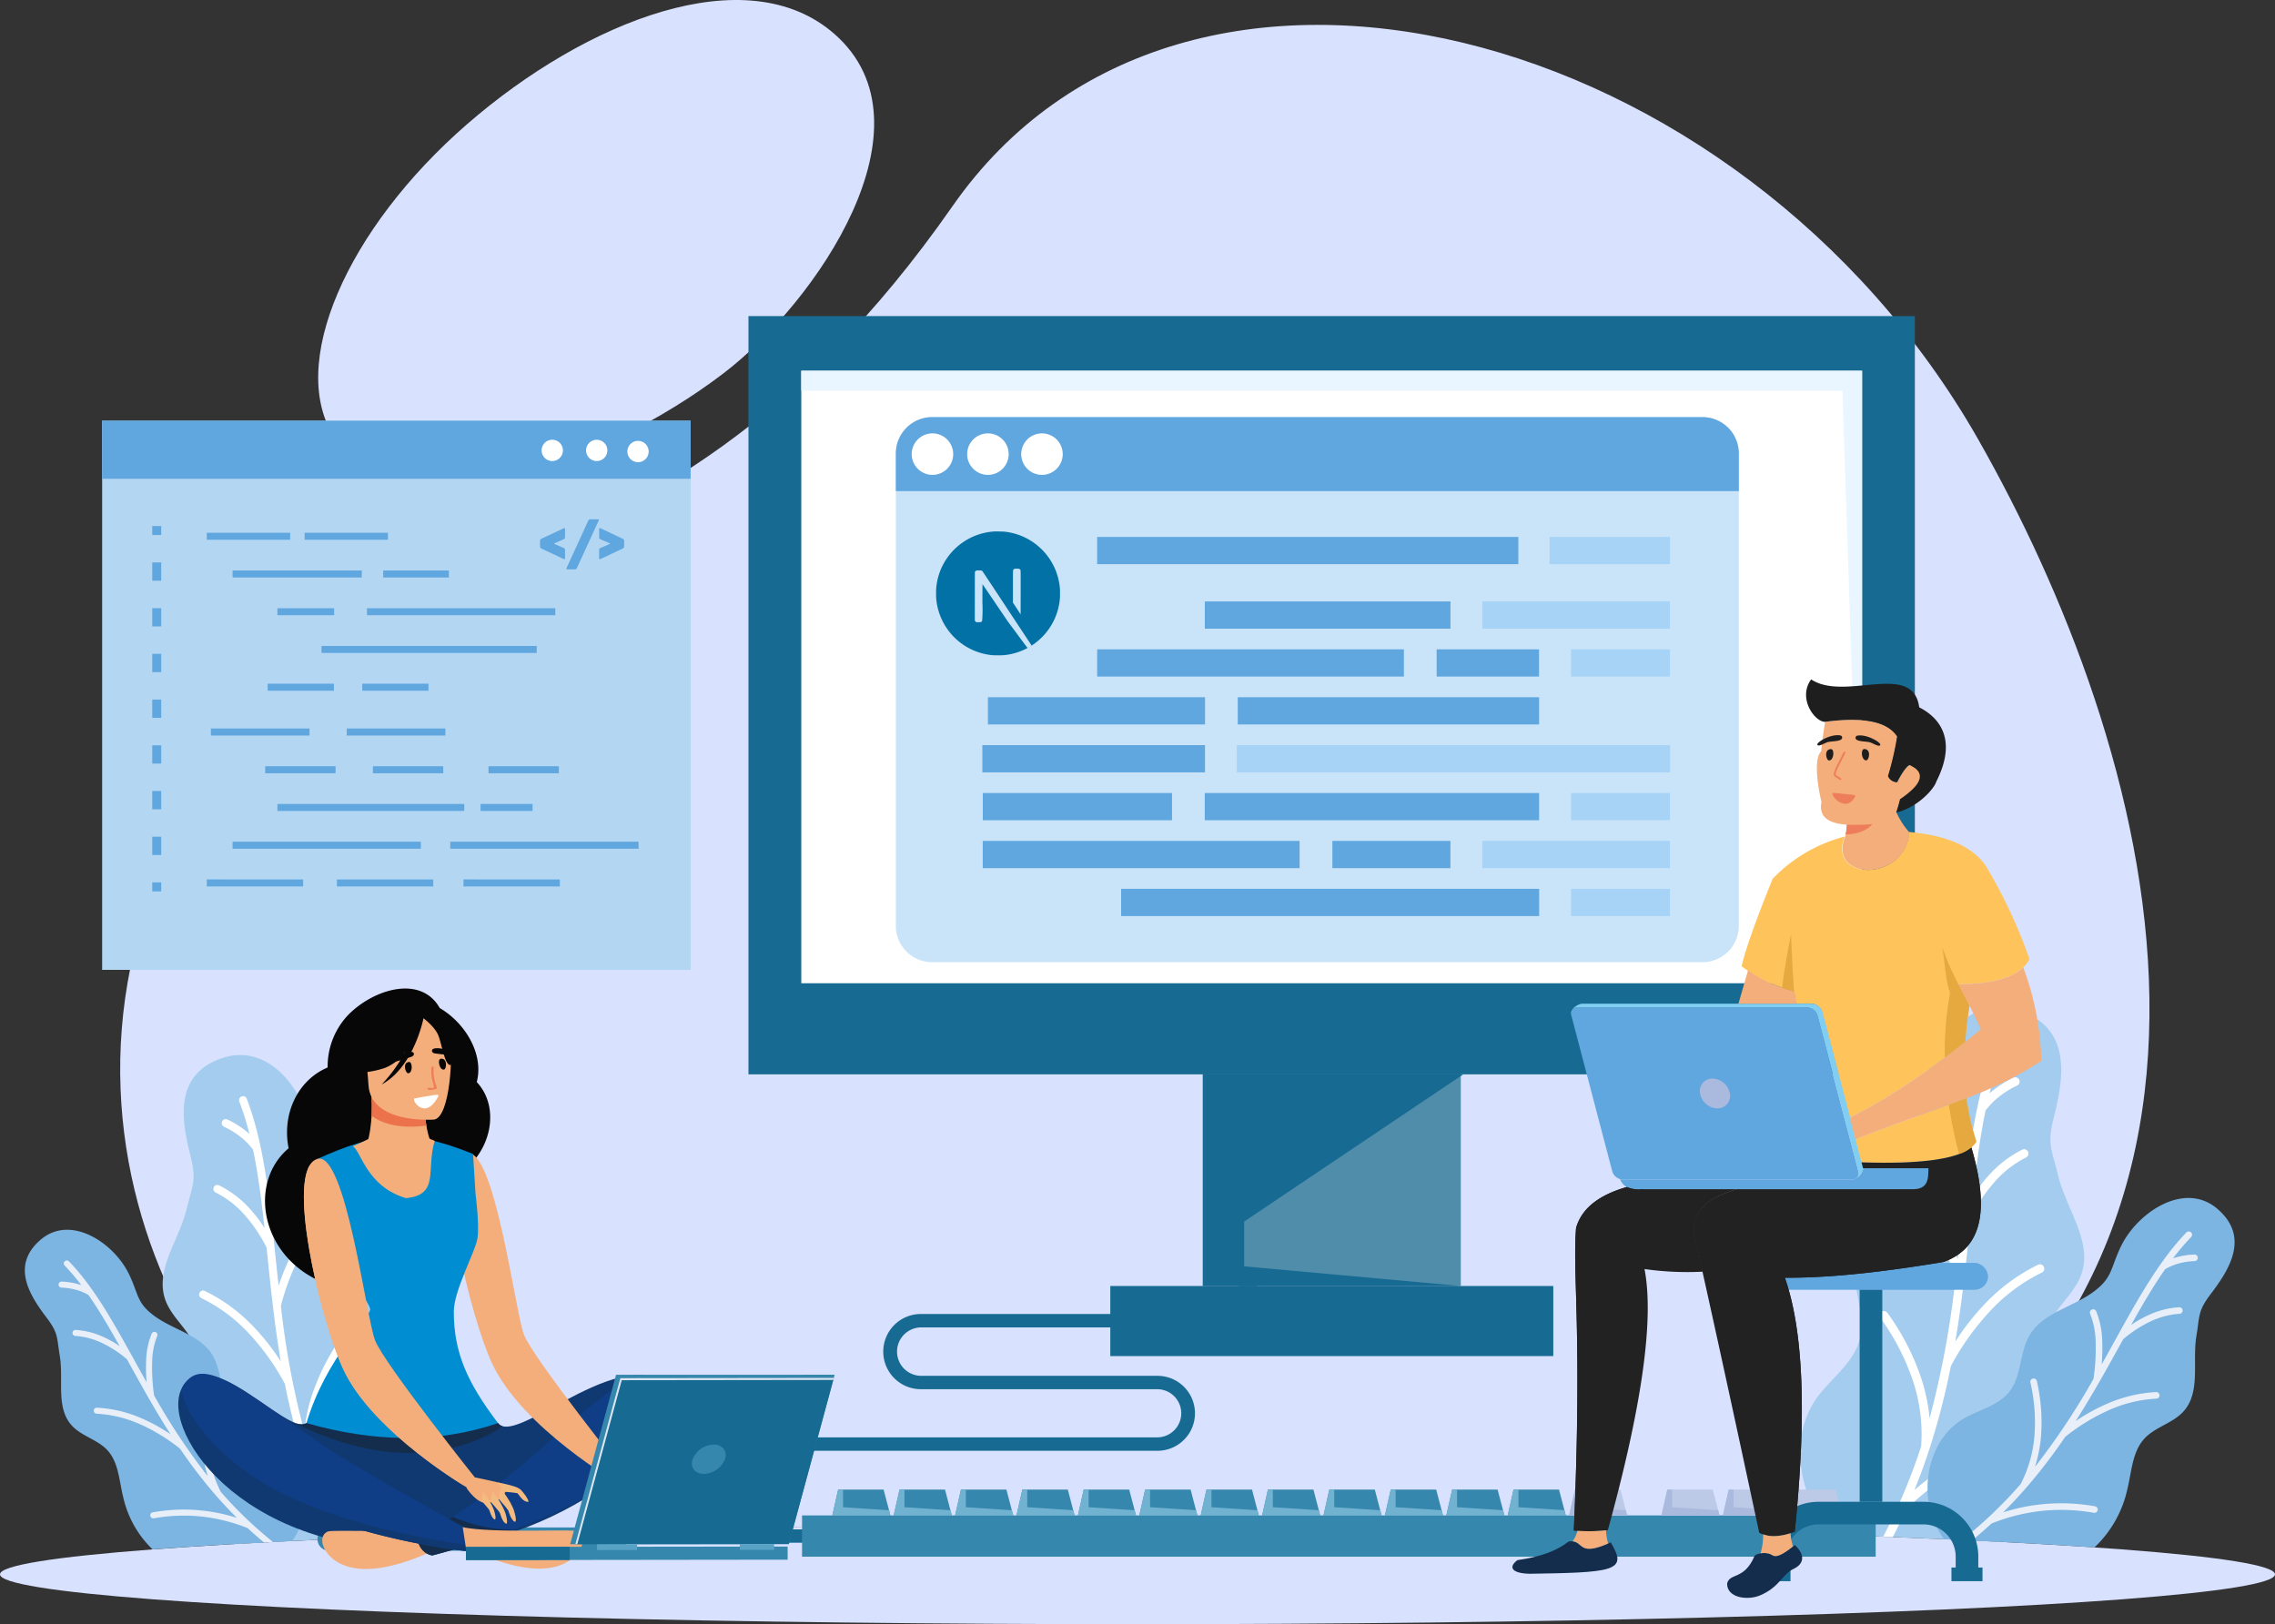<svg xmlns="http://www.w3.org/2000/svg" width="570" height="407.031" viewBox="0 0 570 407.031">
  <rect x="0" y="0" width="570" height="407.031" fill="#333333" stroke="none"/>
  <g id="Next_JS_Development_Section_1" transform="translate(-214.459 -917)">
    <g id="Group_317273" data-name="Group 317273">
      <g id="Group_317268" data-name="Group 317268" transform="translate(-208.331 677.872)">
        <g id="Group_317089" data-name="Group 317089" transform="translate(422.79 621.172)">
          <ellipse id="Ellipse_5111" data-name="Ellipse 5111" cx="285" cy="12.493" rx="285" ry="12.493" fill="#d8e1fe"/>
        </g>
        <g id="Group_317090" data-name="Group 317090" transform="translate(452.899 239.128)">
          <path id="Path_146257" data-name="Path 146257" d="M791.232,621.172c66.285,0,127.287.992,175.7,2.657,118.466-67.785,77.445-199.906,34.909-274.64-59.2-104.011-199.086-141.4-256.946-58.408-78.536,112.64-154.3,73.334-195.209,158.881S570.9,617.218,615.535,623.829c48.408-1.664,109.41-2.657,175.7-2.657ZM687.43,332.738c-30.322,23.1-80.476,41-97.133,16.443-12.443-18.349,2.886-52.777,32.9-78.88,30-26.083,70.191-41.871,92.1-22.664C741.294,270.429,710.781,314.948,687.43,332.738Z" transform="translate(-536.341 -239.127)" fill="#d8e1fe" fill-rule="evenodd"/>
        </g>
        <g id="Group_317092" data-name="Group 317092" transform="translate(463.547 503.528)">
          <path id="Path_146259" data-name="Path 146259" d="M637.246,1325.128c-3.253-4.072-7.832-7.437-9.174-12.473-1.586-5.943,1.906-12.2,1.04-18.29-1.085-7.666-8.469-12.634-12.478-19.257-3.924-6.492-2.085-8.673-2.443-16.245-.539-11.411-9.9-25.815-22.37-21.952-12.659,3.926-10.592,15.694-8.366,24.55,1.589,6.309.552,7.215-.99,13.531-1.864,7.63-7.872,15.006-5.362,22.448,1.554,4.6,6.067,7.711,7.7,12.287,1.851,5.185-.39,10.806-1.252,16.245-1.815,11.443.791,20.967,9.106,30.418a33.229,33.229,0,0,0,2.785,2.37c11.65-.657,24.757-1.264,39.127-1.808l.106-.113C642.285,1348.53,644.556,1334.271,637.246,1325.128Z" transform="translate(-576.5 -1236.269)" fill="#a3ccee" fill-rule="evenodd"/>
        </g>
        <g id="Group_317093" data-name="Group 317093" transform="translate(472.711 513.83)">
          <path id="Path_146260" data-name="Path 146260" d="M622.967,1275.767a1,1,0,1,0-1.869.715,71.564,71.564,0,0,1,2.531,8.114c-.284-.262-.582-.514-.889-.758a23.168,23.168,0,0,0-4.623-2.863,1,1,0,1,0-.854,1.811,21.084,21.084,0,0,1,4.231,2.611,17.147,17.147,0,0,1,3.047,3.153c1.277,6.107,2.113,12.672,2.869,19.6a35.774,35.774,0,0,0-3.712-4.85,25.961,25.961,0,0,0-7.59-5.787,1,1,0,1,0-.886,1.788,24,24,0,0,1,7,5.356,37.434,37.434,0,0,1,5.7,8.429l.2,1.879c.426,4.125.861,8.356,1.378,12.68a.981.981,0,0,0,.015.123c.541,4.518,1.171,9.131,1.964,13.821a57.225,57.225,0,0,0-6.978-8.854,42.328,42.328,0,0,0-12.01-8.784,1,1,0,1,0-.869,1.8,40.286,40.286,0,0,1,11.443,8.376,59.847,59.847,0,0,1,9.451,13.11,164.206,164.206,0,0,0,4.883,18.94v0l.007.025h0q1.534,4.707,3.458,9.459a57.734,57.734,0,0,0-24.906-12.586,1,1,0,1,0-.453,1.954,56.149,56.149,0,0,1,14.747,5.641,57.581,57.581,0,0,1,12.544,9.5q1.334,2.958,2.846,5.918l2.2-.093a133.236,133.236,0,0,1-8.5-20.318,38.583,38.583,0,0,1,1.733-14.636,53.688,53.688,0,0,1,7.61-14.858,1,1,0,1,0-1.629-1.158,55.582,55.582,0,0,0-7.882,15.417,41.8,41.8,0,0,0-1.78,8.766,212.044,212.044,0,0,1-5.883-31.547,63.142,63.142,0,0,1,3.936-10.876,23.577,23.577,0,0,1,4.694-6.827,1,1,0,0,0-1.37-1.45,25.471,25.471,0,0,0-5.127,7.4,55.7,55.7,0,0,0-2.707,6.744c-.292-2.669-.564-5.3-.831-7.892l-.209-2.017c0-.038-.005-.073-.01-.111C628.465,1298.892,627.029,1286.389,622.967,1275.767Z" transform="translate(-611.058 -1275.125)" fill="#fff" fill-rule="evenodd"/>
        </g>
        <g id="Group_317094" data-name="Group 317094" transform="translate(429.013 547.315)">
          <path id="Path_146261" data-name="Path 146261" d="M508.045,1451.846c-3.473-1.871-7.658-2.861-10.086-5.971-2.868-3.672-2.289-9.061-4.694-13.05-3.029-5.016-9.645-6.29-14.4-9.715-4.656-3.36-4.019-5.425-6.515-10.592-3.755-7.792-14.543-15.052-22.085-8.665-7.656,6.487-2.727,14.072,1.448,19.58,2.974,3.923,2.521,4.863,3.319,9.72.962,5.868-1.038,12.783,2.916,17.225,2.445,2.745,6.51,3.571,9,6.276,2.823,3.062,2.929,7.645,3.941,11.685a26.026,26.026,0,0,0,7.376,13.165c9.98-.753,21.71-1.458,34.949-2.1a19.588,19.588,0,0,0,2.43-4.707C518.488,1466.653,515.847,1456.048,508.045,1451.846Z" transform="translate(-446.258 -1401.406)" fill="#7cb4e2" fill-rule="evenodd"/>
        </g>
        <g id="Group_317095" data-name="Group 317095" transform="translate(437.46 555.005)">
          <path id="Path_146262" data-name="Path 146262" d="M480.737,1430.643a.756.756,0,1,0-1.09,1.048,55.152,55.152,0,0,1,4.168,4.9c-.277-.1-.559-.184-.844-.264a17.6,17.6,0,0,0-4.072-.622.757.757,0,0,0-.058,1.513,16.055,16.055,0,0,1,3.722.564,12.939,12.939,0,0,1,3.057,1.294c2.7,3.873,5.225,8.2,7.8,12.8a26.868,26.868,0,0,0-4.022-2.276,19.671,19.671,0,0,0-7-1.783.756.756,0,0,0-.088,1.509,18.135,18.135,0,0,1,6.464,1.657,28.4,28.4,0,0,1,6.472,4.18l.69,1.251c1.521,2.745,3.08,5.566,4.719,8.424.015.028.03.055.048.083,1.715,2.984,3.518,6.011,5.462,9.041a43.758,43.758,0,0,0-7.484-4.1,32.043,32.043,0,0,0-10.97-2.558.758.758,0,0,0-.068,1.514,30.511,30.511,0,0,1,10.451,2.443,45.42,45.42,0,0,1,10.468,6.333,124.106,124.106,0,0,0,9.013,11.745v0l.013.013v0q2.463,2.825,5.213,5.565a43.749,43.749,0,0,0-21.081-1.387.758.758,0,0,0,.264,1.493,42.573,42.573,0,0,1,11.942-.441,43.419,43.419,0,0,1,11.554,2.9q1.972,1.821,4.1,3.584l2.256-.119a100.918,100.918,0,0,1-13.06-12.539,29.137,29.137,0,0,1-3.125-10.7,40.536,40.536,0,0,1,.9-12.607.757.757,0,0,0-1.479-.325,42.054,42.054,0,0,0-.924,13.072,31.759,31.759,0,0,0,1.357,6.636,160.488,160.488,0,0,1-13.443-20.232,47.632,47.632,0,0,1-.481-8.741,17.8,17.8,0,0,1,1.247-6.145.756.756,0,1,0-1.385-.607,19.294,19.294,0,0,0-1.378,6.676,41.672,41.672,0,0,0,.116,5.5q-1.5-2.66-2.921-5.253l-.74-1.342c-.012-.022-.028-.05-.043-.073C491.417,1445.12,486.713,1436.836,480.737,1430.643Z" transform="translate(-478.115 -1430.41)" fill="#e9eff8" fill-rule="evenodd"/>
        </g>
        <g id="Group_317096" data-name="Group 317096" transform="translate(873.832 491.556)">
          <path id="Path_146263" data-name="Path 146263" d="M2130.618,1288.089c3.548-4.445,8.544-8.116,10.01-13.614,1.73-6.485-2.08-13.312-1.136-19.958,1.186-8.366,9.245-13.787,13.616-21.015,4.283-7.081,2.277-9.464,2.667-17.726.587-12.453,10.8-28.172,24.41-23.958,13.818,4.286,11.562,17.131,9.129,26.792-1.732,6.885-.6,7.872,1.083,14.767,2.032,8.326,8.59,16.374,5.85,24.5-1.7,5.022-6.621,8.413-8.4,13.407-2.017,5.656.428,11.791,1.368,17.724,1.985,12.493-.864,22.884-9.937,33.2a34.99,34.99,0,0,1-3.44,2.886c-12.551-.64-26.56-1.221-41.791-1.737-.209-.217-.418-.433-.622-.655C2125.119,1313.625,2122.64,1298.069,2130.618,1288.089Z" transform="translate(-2125.756 -1191.12)" fill="#a3ccee" fill-rule="evenodd"/>
        </g>
        <g id="Group_317097" data-name="Group 317097" transform="translate(893.717 502.801)">
          <path id="Path_146264" data-name="Path 146264" d="M2229.017,1234.23a1.092,1.092,0,0,1,2.04.778,78.591,78.591,0,0,0-2.763,8.852c.313-.282.634-.556.97-.823a25.308,25.308,0,0,1,5.046-3.125,1.092,1.092,0,0,1,.932,1.974,23.092,23.092,0,0,0-4.616,2.851,18.83,18.83,0,0,0-3.326,3.44c-1.4,6.666-2.307,13.83-3.128,21.385a38.4,38.4,0,0,1,4.049-5.289,28.32,28.32,0,0,1,8.28-6.32,1.091,1.091,0,0,1,.969,1.954,26.2,26.2,0,0,0-7.642,5.845,40.748,40.748,0,0,0-6.225,9.2l-.211,2.047c-.466,4.5-.942,9.121-1.506,13.838a1.354,1.354,0,0,1-.015.136c-.592,4.926-1.277,9.962-2.146,15.08a62.8,62.8,0,0,1,7.615-9.66,46.23,46.23,0,0,1,13.108-9.587,1.091,1.091,0,1,1,.947,1.967,43.956,43.956,0,0,0-12.488,9.142,65.492,65.492,0,0,0-10.312,14.306,179.236,179.236,0,0,1-5.328,20.667v.005l-.008.025h0q-1.67,5.138-3.772,10.325a63.032,63.032,0,0,1,27.18-13.735,1.092,1.092,0,1,1,.5,2.128,61.418,61.418,0,0,0-16.094,6.157,62.888,62.888,0,0,0-13.69,10.365q-1.552,3.445-3.332,6.9l-2.413-.094a145.575,145.575,0,0,0,9.514-22.622,42.035,42.035,0,0,0-1.894-15.969,58.583,58.583,0,0,0-8.3-16.218,1.091,1.091,0,1,1,1.778-1.264,60.72,60.72,0,0,1,8.6,16.822,45.855,45.855,0,0,1,1.942,9.569,231,231,0,0,0,6.419-34.425,68.963,68.963,0,0,0-4.294-11.871,25.716,25.716,0,0,0-5.125-7.447,1.09,1.09,0,0,1,1.5-1.584,27.77,27.77,0,0,1,5.593,8.079,60.925,60.925,0,0,1,2.954,7.361c.32-2.914.617-5.79.909-8.615l.227-2.2a.654.654,0,0,1,.013-.121C2223.018,1259.463,2224.584,1245.82,2229.017,1234.23Z" transform="translate(-2200.747 -1233.528)" fill="#fff" fill-rule="evenodd"/>
        </g>
        <g id="Group_317098" data-name="Group 317098" transform="translate(905.734 539.341)">
          <path id="Path_146265" data-name="Path 146265" d="M2255.578,1426.375c3.788-2.045,8.356-3.12,11.005-6.515,3.127-4.007,2.5-9.889,5.122-14.241,3.306-5.475,10.524-6.865,15.711-10.6,5.082-3.664,4.39-5.916,7.109-11.556,4.1-8.5,15.873-16.424,24.1-9.456,8.353,7.079,2.977,15.359-1.579,21.367-3.248,4.281-2.752,5.3-3.621,10.607-1.05,6.4,1.131,13.951-3.183,18.8-2.67,3-7.1,3.9-9.827,6.85-3.08,3.342-3.2,8.34-4.3,12.753a28.384,28.384,0,0,1-8.228,14.531c-10.9-.74-23.538-1.43-37.668-2.053a21.507,21.507,0,0,1-2.947-5.542C2244.178,1442.535,2247.064,1430.964,2255.578,1426.375Z" transform="translate(-2246.068 -1371.333)" fill="#7cb4e2" fill-rule="evenodd"/>
        </g>
        <g id="Group_317099" data-name="Group 317099" transform="translate(914.386 547.734)">
          <path id="Path_146266" data-name="Path 146266" d="M2334.9,1403.239a.826.826,0,1,1,1.189,1.148,59.478,59.478,0,0,0-4.548,5.346c.3-.1.61-.2.919-.287a19.206,19.206,0,0,1,4.442-.68.825.825,0,0,1,.063,1.65,17.508,17.508,0,0,0-4.059.62,14.1,14.1,0,0,0-3.334,1.41c-2.949,4.228-5.706,8.95-8.517,13.969a29.358,29.358,0,0,1,4.389-2.486,21.493,21.493,0,0,1,7.638-1.949.826.826,0,0,1,.1,1.649,19.818,19.818,0,0,0-7.056,1.806,30.9,30.9,0,0,0-7.061,4.563l-.755,1.365c-1.655,3-3.357,6.074-5.147,9.192-.015.033-.033.06-.051.091-1.871,3.259-3.84,6.563-5.963,9.867a47.646,47.646,0,0,1,8.169-4.47,34.948,34.948,0,0,1,11.969-2.8.826.826,0,1,1,.076,1.65,33.329,33.329,0,0,0-11.406,2.669,49.533,49.533,0,0,0-11.423,6.91,134.992,134.992,0,0,1-9.837,12.818h0l-.012.015,0,0q-2.686,3.082-5.686,6.072a47.728,47.728,0,0,1,23-1.511.827.827,0,0,1-.284,1.63,46.367,46.367,0,0,0-13.034-.481,47.6,47.6,0,0,0-12.607,3.163q-2.342,2.165-4.887,4.251l-2.488-.118a109.864,109.864,0,0,0,14.687-14.032,31.826,31.826,0,0,0,3.412-11.685,44.26,44.26,0,0,0-.98-13.757.826.826,0,0,1,1.615-.353,45.911,45.911,0,0,1,1.007,14.269,34.707,34.707,0,0,1-1.481,7.237,174.833,174.833,0,0,0,14.669-22.075,52.079,52.079,0,0,0,.526-9.542,19.45,19.45,0,0,0-1.363-6.706.826.826,0,1,1,1.514-.66,21.076,21.076,0,0,1,1.5,7.285,45.909,45.909,0,0,1-.124,6q1.631-2.9,3.186-5.732l.811-1.465c.013-.025.028-.053.042-.081C2323.245,1419.038,2328.38,1410,2334.9,1403.239Z" transform="translate(-2278.697 -1402.987)" fill="#e9eff8" fill-rule="evenodd"/>
        </g>
        <g id="Group_317121" data-name="Group 317121" transform="translate(502.344 621.915)">
          <path id="Path_146282" data-name="Path 146282" d="M797.6,1688.574H725.7a2.881,2.881,0,0,1-2.883-2.881l0-.061a2.885,2.885,0,0,1,2.886-2.883h71.9a2.887,2.887,0,0,1,2.886,2.883v.061A2.883,2.883,0,0,1,797.6,1688.574Z" transform="translate(-722.814 -1682.749)" fill="#3687ae" fill-rule="evenodd"/>
        </g>
        <g id="Group_317129" data-name="Group 317129" transform="translate(519.455 551.957)">
          <path id="Path_146290" data-name="Path 146290" d="M810.775,1488.872l-23.085-69.406,1.662-.552,23.271,69.958Z" transform="translate(-787.69 -1418.914)" fill="#bcc9e7" fill-rule="evenodd"/>
        </g>
        <g id="Group_317130" data-name="Group 317130" transform="translate(507.217 554.591)">
          <path id="Path_146291" data-name="Path 146291" d="M763.4,1496.172,741.191,1429.4l1.662-.552,22.4,67.324Z" transform="translate(-741.191 -1428.849)" fill="#bcc9e7" fill-rule="evenodd"/>
        </g>
        <g id="Group_317131" data-name="Group 317131" transform="translate(507.074 540.766)">
          <path id="Path_146292" data-name="Path 146292" d="M753.853,1380.7l-.705,6.774-9.519,2.337,7.9-10.97,2.324,1.858Zm-12.116,11.375,12.428-3.05a.875.875,0,0,0,.662-.761l.814-7.857a.883.883,0,0,0-.322-.776l-3.42-2.73a.867.867,0,0,0-1.254.171l-9.826,13.641a.877.877,0,0,0,.71,1.388Z" transform="translate(-740.653 -1376.71)" fill="#bcc9e7" fill-rule="evenodd"/>
        </g>
        <g id="Group_317132" data-name="Group 317132" transform="translate(592.557 528.691)">
          <path id="Path_146293" data-name="Path 146293" d="M1095.149,1428.224h-18.116a13.206,13.206,0,1,1,0-26.412h107.034a6.033,6.033,0,0,0,0-12.065H1124.88a9.425,9.425,0,1,1,0-18.849h61.305a27.035,27.035,0,0,0,27.006-27v-12.727h3.354V1343.9a30.394,30.394,0,0,1-30.36,30.355H1124.88a6.069,6.069,0,1,0,0,12.139h59.187a9.389,9.389,0,0,1,0,18.779H1077.032a9.85,9.85,0,1,0,0,19.7h18.116Z" transform="translate(-1063.824 -1331.169)" fill="#176a92" fill-rule="evenodd"/>
        </g>
        <g id="Group_317133" data-name="Group 317133" transform="translate(623.743 618.896)">
          <rect id="Rectangle_165111" data-name="Rectangle 165111" width="268.998" height="10.345" transform="translate(0)" fill="#3687ae"/>
        </g>
        <g id="Group_317134" data-name="Group 317134" transform="translate(631.331 612.429)">
          <path id="Path_146294" data-name="Path 146294" d="M1222.844,1646.973h-11.393l-1.456,6.467h14.548Z" transform="translate(-1209.996 -1646.973)" fill="#3687ae" fill-rule="evenodd"/>
        </g>
        <g id="Group_317135" data-name="Group 317135" transform="translate(646.714 612.429)">
          <path id="Path_146295" data-name="Path 146295" d="M1280.913,1646.973h-11.4l-1.456,6.467h14.548Z" transform="translate(-1268.062 -1646.973)" fill="#3687ae" fill-rule="evenodd"/>
        </g>
        <g id="Group_317136" data-name="Group 317136" transform="translate(662.097 612.429)">
          <path id="Path_146296" data-name="Path 146296" d="M1338.98,1646.973h-11.393l-1.458,6.467h14.551Z" transform="translate(-1326.129 -1646.973)" fill="#3687ae" fill-rule="evenodd"/>
        </g>
        <g id="Group_317137" data-name="Group 317137" transform="translate(677.482 612.429)">
          <path id="Path_146297" data-name="Path 146297" d="M1397.056,1646.973h-11.4l-1.453,6.467h14.548Z" transform="translate(-1384.205 -1646.973)" fill="#3687ae" fill-rule="evenodd"/>
        </g>
        <g id="Group_317138" data-name="Group 317138" transform="translate(692.867 612.429)">
          <path id="Path_146298" data-name="Path 146298" d="M1455.129,1646.973h-11.4l-1.45,6.467h14.548Z" transform="translate(-1442.281 -1646.973)" fill="#3687ae" fill-rule="evenodd"/>
        </g>
        <g id="Group_317139" data-name="Group 317139" transform="translate(708.244 612.429)">
          <path id="Path_146299" data-name="Path 146299" d="M1513.184,1646.973h-11.4l-1.458,6.467h14.551Z" transform="translate(-1500.328 -1646.973)" fill="#3687ae" fill-rule="evenodd"/>
        </g>
        <g id="Group_317140" data-name="Group 317140" transform="translate(723.629 612.429)">
          <path id="Path_146300" data-name="Path 146300" d="M1571.258,1646.973h-11.4l-1.456,6.467h14.548Z" transform="translate(-1558.404 -1646.973)" fill="#3687ae" fill-rule="evenodd"/>
        </g>
        <g id="Group_317141" data-name="Group 317141" transform="translate(739.015 612.429)">
          <path id="Path_146301" data-name="Path 146301" d="M1629.334,1646.973h-11.4l-1.456,6.467h14.548Z" transform="translate(-1616.48 -1646.973)" fill="#3687ae" fill-rule="evenodd"/>
        </g>
        <g id="Group_317142" data-name="Group 317142" transform="translate(754.397 612.429)">
          <path id="Path_146302" data-name="Path 146302" d="M1687.4,1646.973H1676l-1.456,6.467h14.548Z" transform="translate(-1674.547 -1646.973)" fill="#3687ae" fill-rule="evenodd"/>
        </g>
        <g id="Group_317143" data-name="Group 317143" transform="translate(769.782 612.429)">
          <path id="Path_146303" data-name="Path 146303" d="M1745.471,1646.973h-11.393l-1.455,6.467h14.548Z" transform="translate(-1732.623 -1646.973)" fill="#3687ae" fill-rule="evenodd"/>
        </g>
        <g id="Group_317144" data-name="Group 317144" transform="translate(785.165 612.429)">
          <path id="Path_146304" data-name="Path 146304" d="M1803.54,1646.973h-11.393l-1.458,6.467h14.548Z" transform="translate(-1790.689 -1646.973)" fill="#3687ae" fill-rule="evenodd"/>
        </g>
        <g id="Group_317145" data-name="Group 317145" transform="translate(800.55 612.429)">
          <path id="Path_146305" data-name="Path 146305" d="M1861.615,1646.973h-11.4l-1.45,6.467h14.548Z" transform="translate(-1848.765 -1646.973)" fill="#3687ae" fill-rule="evenodd"/>
        </g>
        <g id="Group_317146" data-name="Group 317146" transform="translate(815.932 612.429)">
          <path id="Path_146306" data-name="Path 146306" d="M1919.682,1646.973h-11.4l-1.453,6.467h14.551Z" transform="translate(-1906.831 -1646.973)" fill="#bcc9e7" fill-rule="evenodd"/>
        </g>
        <g id="Group_317147" data-name="Group 317147" transform="translate(839.067 612.429)">
          <path id="Path_146307" data-name="Path 146307" d="M2007.012,1646.973h-11.4l-1.455,6.467h14.548Z" transform="translate(-1994.159 -1646.973)" fill="#bcc9e7" fill-rule="evenodd"/>
        </g>
        <g id="Group_317148" data-name="Group 317148" transform="translate(854.449 612.429)">
          <path id="Path_146308" data-name="Path 146308" d="M2065.075,1646.973h-11.393l-1.458,6.467h14.551Z" transform="translate(-2052.224 -1646.973)" fill="#bcc9e7" fill-rule="evenodd"/>
        </g>
        <g id="Group_317149" data-name="Group 317149" transform="translate(869.834 612.429)">
          <path id="Path_146309" data-name="Path 146309" d="M2123.152,1646.973h-11.4l-1.456,6.467h14.548Z" transform="translate(-2110.301 -1646.973)" fill="#bcc9e7" fill-rule="evenodd"/>
        </g>
        <g id="Group_317150" data-name="Group 317150" transform="translate(631.331 612.429)">
          <path id="Path_146310" data-name="Path 146310" d="M1212.678,1646.973v4.412l11.531.768.335,1.287H1210l1.456-6.467Z" transform="translate(-1209.996 -1646.973)" fill="#72b2d1" fill-rule="evenodd"/>
        </g>
        <g id="Group_317151" data-name="Group 317151" transform="translate(646.714 612.429)">
          <path id="Path_146311" data-name="Path 146311" d="M1270.747,1646.973v4.412l11.529.768.335,1.287h-14.548l1.456-6.467Z" transform="translate(-1268.062 -1646.973)" fill="#72b2d1" fill-rule="evenodd"/>
        </g>
        <g id="Group_317152" data-name="Group 317152" transform="translate(662.097 612.429)">
          <path id="Path_146312" data-name="Path 146312" d="M1328.813,1646.973v4.412l11.526.768.34,1.287h-14.551l1.458-6.467Z" transform="translate(-1326.129 -1646.973)" fill="#72b2d1" fill-rule="evenodd"/>
        </g>
        <g id="Group_317153" data-name="Group 317153" transform="translate(677.482 612.429)">
          <path id="Path_146313" data-name="Path 146313" d="M1386.889,1646.973v4.412l11.524.768.34,1.287H1384.2l1.453-6.467Z" transform="translate(-1384.205 -1646.973)" fill="#72b2d1" fill-rule="evenodd"/>
        </g>
        <g id="Group_317154" data-name="Group 317154" transform="translate(692.867 612.429)">
          <path id="Path_146314" data-name="Path 146314" d="M1444.963,1646.973v4.412l11.526.768.34,1.287h-14.548l1.45-6.467Z" transform="translate(-1442.281 -1646.973)" fill="#72b2d1" fill-rule="evenodd"/>
        </g>
        <g id="Group_317155" data-name="Group 317155" transform="translate(708.244 612.429)">
          <path id="Path_146315" data-name="Path 146315" d="M1503.018,1646.973v4.412l11.523.768.338,1.287h-14.551l1.458-6.467Z" transform="translate(-1500.328 -1646.973)" fill="#72b2d1" fill-rule="evenodd"/>
        </g>
        <g id="Group_317156" data-name="Group 317156" transform="translate(723.629 612.429)">
          <path id="Path_146316" data-name="Path 146316" d="M1561.089,1646.973v4.412l11.529.768.335,1.287H1558.4l1.456-6.467Z" transform="translate(-1558.404 -1646.973)" fill="#72b2d1" fill-rule="evenodd"/>
        </g>
        <g id="Group_317157" data-name="Group 317157" transform="translate(739.015 612.429)">
          <path id="Path_146317" data-name="Path 146317" d="M1619.162,1646.973v4.412l11.531.768.335,1.287H1616.48l1.456-6.467Z" transform="translate(-1616.48 -1646.973)" fill="#72b2d1" fill-rule="evenodd"/>
        </g>
        <g id="Group_317158" data-name="Group 317158" transform="translate(754.397 612.429)">
          <path id="Path_146318" data-name="Path 146318" d="M1677.231,1646.973v4.412l11.529.768.335,1.287h-14.548l1.456-6.467Z" transform="translate(-1674.547 -1646.973)" fill="#72b2d1" fill-rule="evenodd"/>
        </g>
        <g id="Group_317159" data-name="Group 317159" transform="translate(769.782 612.429)">
          <path id="Path_146319" data-name="Path 146319" d="M1735.3,1646.973v4.412l11.531.768.335,1.287h-14.548l1.455-6.467Z" transform="translate(-1732.623 -1646.973)" fill="#72b2d1" fill-rule="evenodd"/>
        </g>
        <g id="Group_317160" data-name="Group 317160" transform="translate(785.165 612.429)">
          <path id="Path_146320" data-name="Path 146320" d="M1793.374,1646.973v4.412l11.526.768.337,1.287h-14.548l1.458-6.467Z" transform="translate(-1790.689 -1646.973)" fill="#72b2d1" fill-rule="evenodd"/>
        </g>
        <g id="Group_317161" data-name="Group 317161" transform="translate(800.55 612.429)">
          <path id="Path_146321" data-name="Path 146321" d="M1851.446,1646.973v4.412l11.527.768.34,1.287h-14.548l1.45-6.467Z" transform="translate(-1848.765 -1646.973)" fill="#72b2d1" fill-rule="evenodd"/>
        </g>
        <g id="Group_317162" data-name="Group 317162" transform="translate(815.932 612.429)">
          <path id="Path_146322" data-name="Path 146322" d="M1909.516,1646.973v4.412l11.526.768.34,1.287h-14.551l1.453-6.467Z" transform="translate(-1906.831 -1646.973)" fill="#aab9de" fill-rule="evenodd"/>
        </g>
        <g id="Group_317163" data-name="Group 317163" transform="translate(839.067 612.429)">
          <path id="Path_146323" data-name="Path 146323" d="M1996.843,1646.973v4.412l11.529.768.335,1.287h-14.548l1.455-6.467Z" transform="translate(-1994.159 -1646.973)" fill="#aab9de" fill-rule="evenodd"/>
        </g>
        <g id="Group_317164" data-name="Group 317164" transform="translate(854.449 612.429)">
          <path id="Path_146324" data-name="Path 146324" d="M2054.909,1646.973v4.412l11.529.768.337,1.287h-14.551l1.458-6.467Z" transform="translate(-2052.224 -1646.973)" fill="#aab9de" fill-rule="evenodd"/>
        </g>
        <g id="Group_317165" data-name="Group 317165" transform="translate(869.834 612.429)">
          <path id="Path_146325" data-name="Path 146325" d="M2112.983,1646.973v4.412l11.531.768.335,1.287H2110.3l1.456-6.467Z" transform="translate(-2110.301 -1646.973)" fill="#aab9de" fill-rule="evenodd"/>
        </g>
        <g id="Group_317166" data-name="Group 317166" transform="translate(724.16 485.533)">
          <rect id="Rectangle_165112" data-name="Rectangle 165112" width="64.632" height="75.871" fill="#508dab"/>
        </g>
        <g id="Group_317167" data-name="Group 317167" transform="translate(610.316 318.339)">
          <rect id="Rectangle_165113" data-name="Rectangle 165113" width="292.239" height="190.024" fill="#176a92"/>
        </g>
        <g id="Group_317168" data-name="Group 317168" transform="translate(623.555 332.038)">
          <rect id="Rectangle_165114" data-name="Rectangle 165114" width="265.779" height="153.494" fill="#fff"/>
        </g>
        <g id="Group_317169" data-name="Group 317169" transform="translate(700.975 561.404)">
          <rect id="Rectangle_165115" data-name="Rectangle 165115" width="110.993" height="17.562" fill="#176a92"/>
        </g>
        <g id="Group_317170" data-name="Group 317170" transform="translate(724.16 508.363)">
          <path id="Path_146326" data-name="Path 146326" d="M1625.759,1254.507l-54.891,36.883v11.236l54.277,4.921h-64.632v-53.04Z" transform="translate(-1560.513 -1254.507)" fill="#176a92" fill-rule="evenodd"/>
        </g>
        <g id="Group_317171" data-name="Group 317171" transform="translate(623.555 332.038)">
          <path id="Path_146327" data-name="Path 146327" d="M1181.22,589.526v5.015h260.859L1447,743.02V589.526Z" transform="translate(-1181.22 -589.526)" fill="#e9f5ff" fill-rule="evenodd"/>
        </g>
        <g id="Group_317172" data-name="Group 317172" transform="translate(647.242 343.659)">
          <path id="Path_146328" data-name="Path 146328" d="M1481.692,642.467V760.833a9.116,9.116,0,0,1-9.116,9.119H1279.6a9.116,9.116,0,0,1-9.116-9.119V642.467a9.115,9.115,0,0,1,9.116-9.116h192.976A9.115,9.115,0,0,1,1481.692,642.467Z" transform="translate(-1270.484 -633.351)" fill="#c9e4f9" fill-rule="evenodd"/>
        </g>
        <g id="Group_317173" data-name="Group 317173" transform="translate(647.242 343.659)">
          <path id="Path_146329" data-name="Path 146329" d="M1481.692,642.467V651.9H1270.484v-9.434a9.115,9.115,0,0,1,9.116-9.116h192.976A9.115,9.115,0,0,1,1481.692,642.467Z" transform="translate(-1270.484 -633.351)" fill="#60a6df" fill-rule="evenodd"/>
        </g>
        <g id="Group_317174" data-name="Group 317174" transform="translate(678.656 347.736)">
          <path id="Path_146330" data-name="Path 146330" d="M1399.029,653.925a5.2,5.2,0,1,1-5.2-5.2A5.2,5.2,0,0,1,1399.029,653.925Z" transform="translate(-1388.631 -648.727)" fill="#fff" fill-rule="evenodd"/>
        </g>
        <g id="Group_317175" data-name="Group 317175" transform="translate(665.11 347.736)">
          <path id="Path_146331" data-name="Path 146331" d="M1347.9,653.925a5.2,5.2,0,1,1-5.2-5.2A5.2,5.2,0,0,1,1347.9,653.925Z" transform="translate(-1337.498 -648.727)" fill="#fff" fill-rule="evenodd"/>
        </g>
        <g id="Group_317176" data-name="Group 317176" transform="translate(651.217 347.736)">
          <path id="Path_146332" data-name="Path 146332" d="M1295.452,653.925a5.2,5.2,0,1,1-5.2-5.2A5.2,5.2,0,0,1,1295.452,653.925Z" transform="translate(-1285.054 -648.727)" fill="#fff" fill-rule="evenodd"/>
        </g>
        <g id="Group_317177" data-name="Group 317177" transform="translate(724.653 389.848)">
          <rect id="Rectangle_165116" data-name="Rectangle 165116" width="61.55" height="6.828" fill="#60a6df"/>
        </g>
        <g id="Group_317178" data-name="Group 317178" transform="translate(794.193 389.848)">
          <rect id="Rectangle_165117" data-name="Rectangle 165117" width="47.009" height="6.828" fill="#a7d3f6"/>
        </g>
        <g id="Group_317179" data-name="Group 317179" transform="translate(679.678 401.852)">
          <rect id="Rectangle_165118" data-name="Rectangle 165118" width="76.857" height="6.826" transform="translate(18)" fill="#60a6df"/>
        </g>
        <g id="Group_317180" data-name="Group 317180" transform="translate(697.678 373.686)">
          <rect id="Rectangle_165119" data-name="Rectangle 165119" width="105.531" height="6.826" fill="#60a6df"/>
        </g>
        <g id="Group_317181" data-name="Group 317181" transform="translate(782.743 401.852)">
          <rect id="Rectangle_165120" data-name="Rectangle 165120" width="25.651" height="6.826" fill="#60a6df"/>
        </g>
        <g id="Group_317182" data-name="Group 317182" transform="translate(816.414 401.852)">
          <rect id="Rectangle_165121" data-name="Rectangle 165121" width="24.782" height="6.826" fill="#a7d3f6"/>
        </g>
        <g id="Group_317183" data-name="Group 317183" transform="translate(811.031 373.686)">
          <rect id="Rectangle_165122" data-name="Rectangle 165122" width="30.167" height="6.826" fill="#a7d3f6"/>
        </g>
        <g id="Group_317184" data-name="Group 317184" transform="translate(670.309 413.855)">
          <rect id="Rectangle_165123" data-name="Rectangle 165123" width="54.402" height="6.826" fill="#60a6df"/>
        </g>
        <g id="Group_317185" data-name="Group 317185" transform="translate(732.908 413.855)">
          <rect id="Rectangle_165124" data-name="Rectangle 165124" width="75.503" height="6.826" fill="#60a6df"/>
        </g>
        <g id="Group_317186" data-name="Group 317186" transform="translate(668.917 425.857)">
          <rect id="Rectangle_165125" data-name="Rectangle 165125" width="55.784" height="6.827" transform="translate(0)" fill="#60a6df"/>
        </g>
        <g id="Group_317187" data-name="Group 317187" transform="translate(732.661 425.857)">
          <rect id="Rectangle_165126" data-name="Rectangle 165126" width="108.561" height="6.827" fill="#a7d3f6"/>
        </g>
        <g id="Group_317188" data-name="Group 317188" transform="translate(669.034 437.862)">
          <rect id="Rectangle_165127" data-name="Rectangle 165127" width="47.407" height="6.825" fill="#60a6df"/>
        </g>
        <g id="Group_317189" data-name="Group 317189" transform="translate(724.639 437.862)">
          <rect id="Rectangle_165128" data-name="Rectangle 165128" width="83.776" height="6.825" fill="#60a6df"/>
        </g>
        <g id="Group_317190" data-name="Group 317190" transform="translate(816.414 437.862)">
          <rect id="Rectangle_165129" data-name="Rectangle 165129" width="24.782" height="6.825" fill="#a7d3f6"/>
        </g>
        <g id="Group_317191" data-name="Group 317191" transform="translate(669.018 449.864)">
          <rect id="Rectangle_165130" data-name="Rectangle 165130" width="79.384" height="6.825" fill="#60a6df"/>
        </g>
        <g id="Group_317192" data-name="Group 317192" transform="translate(756.618 449.864)">
          <rect id="Rectangle_165131" data-name="Rectangle 165131" width="29.572" height="6.825" fill="#60a6df"/>
        </g>
        <g id="Group_317193" data-name="Group 317193" transform="translate(794.193 449.864)">
          <rect id="Rectangle_165132" data-name="Rectangle 165132" width="47.009" height="6.825" fill="#a7d3f6"/>
        </g>
        <g id="Group_317194" data-name="Group 317194" transform="translate(703.691 461.866)">
          <rect id="Rectangle_165133" data-name="Rectangle 165133" width="104.733" height="6.825" fill="#60a6df"/>
        </g>
        <g id="Group_317195" data-name="Group 317195" transform="translate(816.414 461.866)">
          <rect id="Rectangle_165134" data-name="Rectangle 165134" width="24.782" height="6.825" fill="#a7d3f6"/>
        </g>
        <g id="Group_317196" data-name="Group 317196" transform="translate(448.382 344.558)">
          <rect id="Rectangle_165135" data-name="Rectangle 165135" width="147.445" height="137.62" fill="#b3d6f2"/>
        </g>
        <g id="Group_317197" data-name="Group 317197" transform="translate(448.382 344.558)">
          <rect id="Rectangle_165136" data-name="Rectangle 165136" width="147.445" height="14.554" fill="#60a6df"/>
        </g>
        <g id="Group_317198" data-name="Group 317198" transform="translate(558.492 349.333)">
          <path id="Path_146333" data-name="Path 146333" d="M940.384,657.416a2.667,2.667,0,1,1-2.664-2.668,2.667,2.667,0,0,1,2.664,2.668Zm21.486.281a2.668,2.668,0,1,1-2.667-2.667,2.667,2.667,0,0,1,2.667,2.667Zm-10.345-.281a2.667,2.667,0,1,1-2.667-2.668A2.667,2.667,0,0,1,951.524,657.416Z" transform="translate(-935.05 -654.748)" fill="#fff" fill-rule="evenodd"/>
        </g>
        <g id="Group_317199" data-name="Group 317199" transform="translate(460.933 370.956)">
          <path id="Path_146334" data-name="Path 146334" d="M601.192,739.74H580.308v-1.755h20.884v1.755Zm-32.3,88.115h-2.246v-2.249h2.246v2.249Zm0-77.855h-2.246v-4.581h2.246V750Zm0,11.456h-2.246v-4.581h2.246v4.581Zm0,11.457h-2.246v-4.583h2.246v4.583Zm0,11.454h-2.246v-4.583h2.246v4.583Zm0,11.453h-2.246v-4.58h2.246v4.58Zm0,11.458h-2.246v-4.583h2.246v4.583Zm0,11.453h-2.246v-4.578h2.246v4.578Zm0-80.186h-2.246V736.3h2.246v2.247Zm37.162,48.492H581.335v1.756h24.714v-1.756Zm34.042,0H615.375v1.756h24.717v-1.756Zm28.426,9.455H650.89v1.755h17.628v-1.755Zm-28.963,0H621.93v1.755h17.625v-1.755Zm-26.986,0H594.944v1.755h17.625v-1.755Zm49.366,9.456H648.9V807.7h13.032v-1.755Zm-17.114,0H598V807.7h46.82v-1.755Zm43.667,9.454h-47.18v1.758h47.18V815.4Zm-54.538,0H586.767v1.758h47.183V815.4Zm34.818,9.459H644.624v1.752h24.143V824.86Zm-31.72,0h-24.14v1.752h24.14V824.86Zm-32.594,0H580.308v1.752h24.145V824.86Zm31.4-47.3H619.263V775.8h16.593v1.754Zm-23.695,0h-16.6V775.8h16.6v1.754ZM662.97,768.1H609.049v-1.755H662.97V768.1Zm4.656-9.453H620.444v-1.757h47.182v1.757Zm-55.4,0H598v-1.757h14.22v1.757Zm28.744-9.456H624.506V747.44h16.459v1.754Zm-21.816,0H586.767V747.44h32.382v1.754Zm6.553-9.455H604.818v-1.755H625.7Z" transform="translate(-566.641 -736.297)" fill="#60a6df" fill-rule="evenodd"/>
        </g>
        <g id="Group_317200" data-name="Group 317200" transform="translate(801.725 625.376)">
          <path id="Path_146335" data-name="Path 146335" d="M1857.608,1703.941c9.315-.149,16.276-.262,19.494-1.277,3.47-1.1,2.753-3.211.758-6.6-8.779,4.037-6.439-.828-10.544-.212q-4.329,3.487-12.818,4.672C1852.1,1702.289,1853.075,1703.865,1857.608,1703.941Z" transform="translate(-1853.229 -1695.8)" fill="#142d4d" fill-rule="evenodd"/>
        </g>
        <g id="Group_317201" data-name="Group 317201" transform="translate(816.43 491.599)">
          <path id="Path_146336" data-name="Path 146336" d="M1910.458,1191.283h57.55a2.874,2.874,0,0,1,2.6,2.063l10.239,38.991a1.541,1.541,0,0,1-1.521,2.063h-57.55a2.876,2.876,0,0,1-2.6-2.063l-10.239-38.991A1.541,1.541,0,0,1,1910.458,1191.283Z" transform="translate(-1908.868 -1191.283)" fill="#60a6df" fill-rule="evenodd"/>
        </g>
        <g id="Group_317202" data-name="Group 317202" transform="translate(859.155 447.638)">
          <path id="Path_146337" data-name="Path 146337" d="M2090.547,1070.576l6.95,26.468c8.351-4.07,18.406-10.61,28.953-19a86.9,86.9,0,0,1,1.055-9.028q-1.269-2.52-2.782-5.384,14.6-.091,17.806-6.278a127.3,127.3,0,0,0-10.92-23.34q-4.9-7.256-19.214-8.529c-1.116,12.793-20.736,12.138-16.12,1.125a38.356,38.356,0,0,0-18.094,10.592q-6.38,15.711-7.779,21.932a38.315,38.315,0,0,0,13.123,6.28,28.947,28.947,0,0,1,.443,3.093h3.974A2.879,2.879,0,0,1,2090.547,1070.576Z" transform="translate(-2070.403 -1025.489)" fill="#fec35b" fill-rule="evenodd"/>
        </g>
        <g id="Group_317203" data-name="Group 317203" transform="translate(816.396 490.66)">
          <path id="Path_146338" data-name="Path 146338" d="M1978.7,1216.273l-6.95-26.468a2.879,2.879,0,0,0-2.6-2.065H1911.6c-1.133,0-3.155,1.466-2.818,2.589a1.506,1.506,0,0,1,1.586-1.65h57.55a2.874,2.874,0,0,1,2.6,2.062l10.24,38.991a1.633,1.633,0,0,1-.408,1.665c.947-.615,1.851-1.8,1.637-2.6Z" transform="translate(-1908.742 -1187.741)" fill="#81cef2" fill-rule="evenodd"/>
        </g>
        <g id="Group_317204" data-name="Group 317204" transform="translate(828.693 531.894)">
          <path id="Path_146339" data-name="Path 146339" d="M2013.364,1346.07h-57.55a2.37,2.37,0,0,1-.632-.091c1.146,2.966,4.258,2.528,5.475,2.518h68.23c3.7-.156,3.6-2.75,3.649-5.248h-16.391a3.373,3.373,0,0,1-1.667,2.422A1.636,1.636,0,0,1,2013.364,1346.07Z" transform="translate(-1955.182 -1343.25)" fill="#60a6df" fill-rule="evenodd"/>
        </g>
        <g id="Group_317205" data-name="Group 317205" transform="translate(825.241 507.633)">
          <path id="Path_146340" data-name="Path 146340" d="M1995.694,1251.753c-6.169,3.12-13.468,4.08-20.972,4.462a6.265,6.265,0,0,1,.194.828,4.928,4.928,0,0,1-4.948,5.855,6.518,6.518,0,0,1-6.26-5.389,5.626,5.626,0,0,1-.068-.957c-7.792.212-15.319.64-21.544,3.073l4.281,16.3h55.667Z" transform="translate(-1942.095 -1251.753)" fill="#60a6df" fill-rule="evenodd"/>
        </g>
        <g id="Group_317206" data-name="Group 317206" transform="translate(848.693 509.421)">
          <path id="Path_146341" data-name="Path 146341" d="M2033.669,1258.5a4.545,4.545,0,0,1,4.326,3.734,3.111,3.111,0,0,1-3.145,3.735,4.541,4.541,0,0,1-4.324-3.735A3.108,3.108,0,0,1,2033.669,1258.5Z" transform="translate(-2030.479 -1258.496)" fill="#aab9de" fill-rule="evenodd"/>
        </g>
        <g id="Group_317207" data-name="Group 317207" transform="translate(887.68 514.322)">
          <path id="Path_146342" data-name="Path 146342" d="M2208.274,1287.872a60.711,60.711,0,0,1-2.476-10.894c-7.751,3-16.613,5.9-27.819,10.32l1.513,5.765Q2204.892,1293.893,2208.274,1287.872Z" transform="translate(-2177.979 -1276.978)" fill="#fec35b" fill-rule="evenodd"/>
        </g>
        <g id="Group_317208" data-name="Group 317208" transform="translate(886.249 481.574)">
          <path id="Path_146343" data-name="Path 146343" d="M2174.014,1196.542c11.206-4.424,20.068-7.318,27.82-10.32a94.727,94.727,0,0,0,18.741-9.305,71.594,71.594,0,0,0-4.52-23.443q-4.325,4.136-16.245,4.213,3.449,6.524,5.623,11.249c-11.955,9.909-23.478,17.585-32.849,22.156Z" transform="translate(-2172.584 -1153.475)" fill="#f4ae7c" fill-rule="evenodd"/>
        </g>
        <g id="Group_317209" data-name="Group 317209" transform="translate(858.359 482.299)">
          <path id="Path_146344" data-name="Path 146344" d="M2069.381,1156.21q-1.3,4.525-2.4,8.361h14.472a28.405,28.405,0,0,0-.443-3.093A36.538,36.538,0,0,1,2069.381,1156.21Z" transform="translate(-2066.984 -1156.21)" fill="#f4ae7c" fill-rule="evenodd"/>
        </g>
        <g id="Group_317210" data-name="Group 317210" transform="translate(817.107 536.596)">
          <path id="Path_146345" data-name="Path 146345" d="M1919.862,1446.962q12.84-46.568,9.184-65.425a75.5,75.5,0,0,0,14.659.655c-.746-3.36-1.5-6.729-2.262-10.136.088-4.631,2.453-8.066,10.841-10.529h-23.85a7.384,7.384,0,0,1-3.82-.547c-7.683,2.194-11.435,5.82-12.72,10.247-.937,12.179,1.594,26.049-.562,75.826A39.438,39.438,0,0,0,1919.862,1446.962Z" transform="translate(-1911.333 -1360.98)" fill="#222" fill-rule="evenodd"/>
        </g>
        <g id="Group_317211" data-name="Group 317211" transform="translate(817.123 536.596)">
          <path id="Path_146346" data-name="Path 146346" d="M1928.8,1361.527h-.373a7.377,7.377,0,0,1-3.818-.547c-7.683,2.194-11.435,5.82-12.72,10.247-.937,12.179,1.594,26.049-.562,75.826a37.125,37.125,0,0,0,4.976.169c4.424-17.3,14.943-59.746,3.09-78.039A46.512,46.512,0,0,1,1928.8,1361.527Z" transform="translate(-1911.333 -1360.98)" fill="#222" fill-rule="evenodd"/>
        </g>
        <g id="Group_317212" data-name="Group 317212" transform="translate(878.015 419.525)">
          <path id="Path_146347" data-name="Path 146347" d="M2164.417,947.714a20.01,20.01,0,0,1-3.261-5.024q.461-1.315.965-3.319,8.572-5.821,2.342-8.613-1.254.7-3.115,4.334a2.551,2.551,0,0,1-2.251-1.518,75.281,75.281,0,0,0,2.3-9.952c-2.815-4.184-9.4-4.781-18.114-3.652q-.608,3.479-.995,7.371c-1.544,1.42-1.342,6.683.078,12.75q-1.065,5.175,6.389,5.646a10.915,10.915,0,0,1-.446,2.969h0l0,0a.232.232,0,0,1-.015.038C2143.761,959.678,2163.18,960.351,2164.417,947.714Z" transform="translate(-2141.216 -919.468)" fill="#f4ae7c" fill-rule="evenodd"/>
        </g>
        <g id="Group_317213" data-name="Group 317213" transform="translate(875.298 409.387)">
          <path id="Path_146348" data-name="Path 146348" d="M2135.987,891.875c8.716-1.129,15.3-.531,18.114,3.652a75.3,75.3,0,0,1-2.3,9.952,2.552,2.552,0,0,0,2.251,1.518q1.862-3.63,3.115-4.334,6.229,2.792-2.342,8.613-.5,2.006-.964,3.319c5.137-1.151,9.438-5.747,10.043-7.736,6-11.816-.69-16.806-4.269-18.625-1.579-11.7-18.57-1.359-27.081-7C2129.165,885.908,2133.347,891.77,2135.987,891.875Z" transform="translate(-2131.283 -881.235)" fill="#1e1e1e" fill-rule="evenodd"/>
        </g>
        <g id="Group_317214" data-name="Group 317214" transform="translate(885.159 445.643)">
          <path id="Path_146349" data-name="Path 146349" d="M2175.243,1017.968a49.541,49.541,0,0,1-6.457.151,8.9,8.9,0,0,1-.315,2.448Q2173.1,1020.446,2175.243,1017.968Z" transform="translate(-2168.472 -1017.968)" fill="#ed7d5b" fill-rule="evenodd"/>
        </g>
        <g id="Group_317215" data-name="Group 317215" transform="translate(862.227 555.606)">
          <rect id="Rectangle_165137" data-name="Rectangle 165137" width="58.671" height="6.746" rx="3.373" transform="translate(0 0)" fill="#60a6df"/>
        </g>
        <g id="Group_317216" data-name="Group 317216" transform="translate(863.617 615.486)">
          <path id="Path_146350" data-name="Path 146350" d="M2138.041,1662.526a13.657,13.657,0,0,0-9.68-4.024h-26.367a13.741,13.741,0,0,0-13.707,13.7v2.765h-1.055v3.42h7.781v-3.42h-1.058v-2.765a8.069,8.069,0,0,1,8.038-8.038h26.367a8.074,8.074,0,0,1,8.039,8.038v2.765h-1.058v3.42h7.779v-3.42h-1.055v-2.765A13.664,13.664,0,0,0,2138.041,1662.526Z" transform="translate(-2087.232 -1658.502)" fill="#176a92" fill-rule="evenodd"/>
        </g>
        <g id="Group_317217" data-name="Group 317217" transform="translate(888.727 562.35)">
          <rect id="Rectangle_165138" data-name="Rectangle 165138" width="5.669" height="53.136" fill="#176a92"/>
        </g>
        <g id="Group_317218" data-name="Group 317218" transform="translate(847.087 526.671)">
          <path id="Path_146351" data-name="Path 146351" d="M2087.529,1352.273c10.04-3.6,11.405-13.606,6.988-28.721q-5.444,4.458-27.52,3.735l.342,1.309a.886.886,0,0,1,.03.179h16.392c-.048,2.5.048,5.092-3.649,5.248h-44.38c-8.388,2.463-10.753,5.9-10.841,10.529,5.314,23.73,10.038,45.493,16.475,75.561q3.252,1.828,8.9-.279,4.529-43.742-2.483-63.619C2060.2,1356.262,2073.452,1354.572,2087.529,1352.273Z" transform="translate(-2024.892 -1323.552)" fill="#222" fill-rule="evenodd"/>
        </g>
        <g id="Group_317219" data-name="Group 317219" transform="translate(867.287 526.671)">
          <path id="Path_146352" data-name="Path 146352" d="M2143.508,1352.273c10.04-3.606,11.405-13.606,6.988-28.721a10.692,10.692,0,0,1-3.067,1.662c3.659,15.528-.32,24.037-12.118,24.856q-20.651,3.06-34.241,2.944,5.991,38.836,2.052,67.719a19.492,19.492,0,0,0,3.127-.9q4.53-43.739-2.483-63.619C2116.182,1356.262,2129.431,1354.572,2143.508,1352.273Z" transform="translate(-2101.07 -1323.552)" fill="#222" fill-rule="evenodd"/>
        </g>
        <g id="Group_317220" data-name="Group 317220" transform="translate(816.809 622.628)">
          <path id="Path_146353" data-name="Path 146353" d="M1911.346,1685.557a8.528,8.528,0,0,1-1.219,2.641c2.687.252,1.652,3.712,8.91.536a11.383,11.383,0,0,1-.521-3.3A39.938,39.938,0,0,1,1911.346,1685.557Z" transform="translate(-1910.127 -1685.436)" fill="#f4ae7c" fill-rule="evenodd"/>
        </g>
        <g id="Group_317221" data-name="Group 317221" transform="translate(855.517 626.305)">
          <path id="Path_146354" data-name="Path 146354" d="M2064.446,1711.965c4.944-2.04,5.684-5.362,8.4-6.63,2.74-1.279,3.052-3.556.378-6.031-1.979,1.581-4.432,3.523-5.732,2.493-.869-.685-3.81-.639-4.394.361-2.564,5.96-6.13,4.072-6.832,6.782C2056.188,1712.549,2061.333,1713.249,2064.446,1711.965Z" transform="translate(-2056.268 -1699.303)" fill="#142d4d" fill-rule="evenodd"/>
        </g>
        <g id="Group_317222" data-name="Group 317222" transform="translate(863.886 623.353)">
          <path id="Path_146355" data-name="Path 146355" d="M2088.482,1688.454a15.263,15.263,0,0,1-.652,4.77,4.351,4.351,0,0,1,2.858.393c1.2.955,3.4-.645,5.289-2.14a13.065,13.065,0,0,1-.622-3.3Q2091.211,1689.472,2088.482,1688.454Z" transform="translate(-2087.83 -1688.172)" fill="#f4ae7c" fill-rule="evenodd"/>
        </g>
        <g id="Group_317223" data-name="Group 317223" transform="translate(869.301 473.208)">
          <path id="Path_146356" data-name="Path 146356" d="M2152.841,1134.5a67.841,67.841,0,0,1-4.057-9.328c.766,4.548.725,7.827,1.964,11.569a78.965,78.965,0,0,0-1.312,16.137q2.542-1.908,5.132-3.966a86.88,86.88,0,0,1,1.056-9.028q-1.269-2.52-2.783-5.384Zm-44.173.914a27.017,27.017,0,0,0,2.977.869q-.56-8.688-.731-14.359-1.672,8.374-2.246,13.49Zm48.673,38.517a60.669,60.669,0,0,1-2.475-10.894c-1.436.556-2.909,1.108-4.427,1.667a107.706,107.706,0,0,0,2.583,12.339A7.851,7.851,0,0,0,2157.341,1173.933Z" transform="translate(-2108.668 -1121.925)" fill="#e5a940" fill-rule="evenodd"/>
        </g>
        <g id="Group_317224" data-name="Group 317224" transform="translate(887.695 423.426)">
          <path id="Path_146357" data-name="Path 146357" d="M2178.392,934.256c2.584-.568,7.013,2.211,5.573,2.5-.469.093-1.789-.7-2.295-.842-1.012-.278-2.974-.139-3.523-.806A.556.556,0,0,1,2178.392,934.256Z" transform="translate(-2178.038 -934.179)" fill="#1e1e1e" fill-rule="evenodd"/>
        </g>
        <g id="Group_317225" data-name="Group 317225" transform="translate(878.119 423.375)">
          <path id="Path_146358" data-name="Path 146358" d="M2147.65,934.925c-.552.664-2.511.519-3.523.8-.506.137-1.826.928-2.3.829-1.435-.29,3-3.084,5.578-2.487A.54.54,0,0,1,2147.65,934.925Z" transform="translate(-2141.549 -933.987)" fill="#1e1e1e" fill-rule="evenodd"/>
        </g>
        <g id="Group_317226" data-name="Group 317226" transform="translate(889.28 426.835)">
          <path id="Path_146359" data-name="Path 146359" d="M2185.1,949.884c.748,0,1.332-2.847-.481-2.847C2183.648,947.037,2183.874,949.884,2185.1,949.884Z" transform="translate(-2184.014 -947.037)" fill="#1e1e1e" fill-rule="evenodd"/>
        </g>
        <g id="Group_317227" data-name="Group 317227" transform="translate(880.331 426.858)">
          <path id="Path_146360" data-name="Path 146360" d="M2150.989,949.967c-.75,0-1.334-2.844.479-2.844C2152.437,947.123,2152.213,949.967,2150.989,949.967Z" transform="translate(-2150.266 -947.123)" fill="#1e1e1e" fill-rule="evenodd"/>
        </g>
        <g id="Group_317228" data-name="Group 317228" transform="translate(882.242 427.498)">
          <path id="Path_146361" data-name="Path 146361" d="M2159.329,956.544c.181-.272-.315-.483-.6-.675-1.063-.687-1.325-.146,1.022-4.795.456-.912.811-1.361.478-1.513-.31-.138-.365.267-.886,1.3-2.551,5.062-2.322,4.407-.333,5.737A.23.23,0,0,0,2159.329,956.544Z" transform="translate(-2157.472 -949.535)" fill="#ed7d5b" fill-rule="evenodd"/>
        </g>
        <g id="Group_317229" data-name="Group 317229" transform="translate(881.909 437.833)">
          <path id="Path_146362" data-name="Path 146362" d="M2161.9,989.439c.3-.554-.491-.4-5.384-.922C2155.049,988.367,2159.358,994.058,2161.9,989.439Z" transform="translate(-2156.216 -988.515)" fill="#ed7d5b" fill-rule="evenodd"/>
        </g>
        <g id="Group_317230" data-name="Group 317230" transform="translate(489.191 486.865)">
          <path id="Path_146363" data-name="Path 146363" d="M679.123,1213.456c-1.71-8.57,2.236-17.057,9.773-20.247a18.8,18.8,0,0,1,5.082-13.1c6.409-6.583,18.3-10.176,23.015-1.786,6.23,3.606,11.123,11.423,9.267,18.54,6.036,6.4,3.745,17.981-5.052,23.451.138,7.187-3.571,14.319-9.7,17.386a41.354,41.354,0,0,0-4.062,2.088c.38-.373-4.546,13.677-19.844,7.245C671.984,1240.479,668.952,1222.01,679.123,1213.456Z" transform="translate(-673.211 -1173.431)" fill="#070707" fill-rule="evenodd"/>
        </g>
        <g id="Group_317231" data-name="Group 317231" transform="translate(467.456 583.593)">
          <path id="Path_146364" data-name="Path 146364" d="M671.355,1550.393c2.027,2.775,8.8-1.4,16.638-5.565,8.92-4.745,19.225-9.487,25.518-4.014,9.69,8.426-23.6,40.252-61.506,41.1-45.694,1.022-66.543-30.992-59.384-41.1,4-5.636,11.65-.99,18.446,3.654,5.389,3.684,10.237,7.371,12.289,5.926C628.846,1547.767,658.788,1548.923,671.355,1550.393Z" transform="translate(-591.241 -1538.224)" fill="#0f3970" fill-rule="evenodd"/>
        </g>
        <g id="Group_317232" data-name="Group 317232" transform="translate(503.524 621.933)">
          <path id="Path_146365" data-name="Path 146365" d="M757.361,1682.815c-7.456,1.577-27.273.423-28.686,1-3.115,1.284-.975,7.268,5.444,8.91,4.357,1.123,11.342.551,22.45-4.787Z" transform="translate(-727.264 -1682.815)" fill="#f4ae7c" fill-rule="evenodd"/>
        </g>
        <g id="Group_317233" data-name="Group 317233" transform="translate(527.282 584.398)">
          <path id="Path_146366" data-name="Path 146366" d="M879.6,1543.045c-12-9.479-29.693,21.06-62.337,38.333,0,0,.421,3.79,3.79,4.42,0,0,29.2-7.258,44.81-18.738C878.761,1557.581,884.521,1546.929,879.6,1543.045Z" transform="translate(-817.265 -1541.26)" fill="#0f3d86" fill-rule="evenodd"/>
        </g>
        <g id="Group_317234" data-name="Group 317234" transform="translate(527.29 619.241)">
          <path id="Path_146367" data-name="Path 146367" d="M821.055,1682.358c-3.369-.63-3.79-4.42-3.79-4.42,3.122-1.652,6.1-3.427,8.96-5.276a38.764,38.764,0,0,0,15.069,3.3A207.357,207.357,0,0,1,821.055,1682.358Z" transform="translate(-817.265 -1672.663)" fill="#142d4d" fill-rule="evenodd"/>
        </g>
        <g id="Group_317235" data-name="Group 317235" transform="translate(468.24 583.406)">
          <path id="Path_146368" data-name="Path 146368" d="M668.717,1577.994a5.9,5.9,0,0,1-2.737,4s-24.929-2.428-45.866-12.481c-18.262-8.774-28.575-24.339-25.321-29.222,4.636-6.951,12.428-.42,34.329,14.745C639.007,1561.877,668.717,1577.994,668.717,1577.994Z" transform="translate(-594.198 -1537.518)" fill="#0f3d86" fill-rule="evenodd"/>
        </g>
        <g id="Group_317236" data-name="Group 317236" transform="translate(468.275 587.659)">
          <path id="Path_146369" data-name="Path 146369" d="M620.211,1579.617c18.635,8.95,42.385,12.183,47.394,12.788a6.861,6.861,0,0,1-1.528,1.38s-24.929-2.428-45.866-12.481c-16.726-8.036-26.749-21.745-25.822-27.746C595.218,1560.161,604.9,1572.264,620.211,1579.617Z" transform="translate(-594.33 -1553.558)" fill="#0f3970" fill-rule="evenodd"/>
        </g>
        <g id="Group_317237" data-name="Group 317237" transform="translate(496.756 594.197)">
          <path id="Path_146370" data-name="Path 146370" d="M753.73,1580.558s-9.144,6.912-24.095,6.7-27.887-7.529-27.895-7.532a3.053,3.053,0,0,0,2.815.05c5.49-2.626,35.432-1.471,48,0A2.033,2.033,0,0,0,753.73,1580.558Z" transform="translate(-701.74 -1578.214)" fill="#142d4d" fill-rule="evenodd"/>
        </g>
        <g id="Group_317238" data-name="Group 317238" transform="translate(536.237 528.076)">
          <path id="Path_146371" data-name="Path 146371" d="M854.451,1328.92c-8.5,2.438.947,41.028,6.528,52.841,7.56,16.009,31.592,29.91,31.592,29.91l2.529-1.405s-23.979-30.015-26.223-35.91S861.5,1326.9,854.451,1328.92Z" transform="translate(-851.053 -1328.848)" fill="#f4ae7c" fill-rule="evenodd"/>
        </g>
        <g id="Group_317239" data-name="Group 317239" transform="translate(575.455 606.46)">
          <path id="Path_146372" data-name="Path 146372" d="M999.983,1624.464s7.656,2.239,8.681,2.594c4,1.39,3.722,2.619,3.7,3.02,0,0,1.425,1.972,1.2,2.3-.385.562-.788-.06-2.813-2.045-.448-.443-1.71-1.5-1.929-1.334s1.01.977,1.758,1.627c.629.544,2.07,3.54,1.43,3.742-.6.2-1.886-2.221-2.571-2.906-.509-.514-1.995-1.455-2.271-1.264s1.214,1.557,1.455,1.9,1.461,2.131,1,2.493c-.408.325-1.35-1.073-2.518-2.264a14.454,14.454,0,0,0-4.153-2.387c-.451-.005.015,1.105.63,1.951s1.06,2.2.41,2.347-1.81-2.377-3.243-4.029a7.916,7.916,0,0,1-1.68-3.865S999.557,1624.489,999.983,1624.464Z" transform="translate(-999.071 -1624.464)" fill="#e1a065" fill-rule="evenodd"/>
        </g>
        <g id="Group_317240" data-name="Group 317240" transform="translate(499.571 523.979)">
          <path id="Path_146373" data-name="Path 146373" d="M749.278,1357.249c0,10.179,3.319,17.724,11.078,27.933-15.228,5.2-31.295,4.74-48,0,4.86-16.318,15.961-26.5,15.961-28.464s-7.112-9.328-10.99-20.471c-3.946-11.352-2.219-17.275-2.219-17.275,14.314-6.417,22.7-7.9,38.991-1.229l.614,9.867s1.005,7.7.511,11.161S749.278,1351.82,749.278,1357.249Z" transform="translate(-712.357 -1313.398)" fill="#008dd1" fill-rule="evenodd"/>
        </g>
        <g id="Group_317241" data-name="Group 317241" transform="translate(511.183 521.627)">
          <path id="Path_146374" data-name="Path 146374" d="M776.678,1307.931c-13.488-5.651-8.683-3.6-20.529,1.34,2.148,1.335,3.435,10.1,13.344,13.02C778.018,1321.434,774.439,1315.123,776.678,1307.931Z" transform="translate(-756.149 -1304.529)" fill="#f4ae7c" fill-rule="evenodd"/>
        </g>
        <g id="Group_317242" data-name="Group 317242" transform="translate(514.046 501.544)">
          <path id="Path_146375" data-name="Path 146375" d="M766.948,1228.788s3.883,14.6.552,24.709l9.217,2.11,6.839-3.193s-1.949-4.392-1.43-12.879C782.5,1233.313,766.948,1228.788,766.948,1228.788Z" transform="translate(-766.948 -1228.788)" fill="#f4ae7c" fill-rule="evenodd"/>
        </g>
        <g id="Group_317243" data-name="Group 317243" transform="translate(498.927 529.481)">
          <path id="Path_146376" data-name="Path 146376" d="M713.326,1334.22c-8.494,2.438.949,41.026,6.527,52.841,7.562,16.009,31.594,29.907,31.594,29.907l2.528-1.4s-23.976-30.018-26.223-35.911S720.377,1332.2,713.326,1334.22Z" transform="translate(-709.929 -1334.148)" fill="#f4ae7c" fill-rule="evenodd"/>
        </g>
        <g id="Group_317244" data-name="Group 317244" transform="translate(539.683 609.377)">
          <path id="Path_146377" data-name="Path 146377" d="M866.752,1635.57c3,.746,6.789,1.106,7.059,2.339.587,2.687-3.679,4.387-5.845,3.788-2.108-.726-3.923-3.586-3.923-3.586S863.783,1634.833,866.752,1635.57Z" transform="translate(-864.036 -1635.462)" fill="#f4ae7c" fill-rule="evenodd"/>
        </g>
        <g id="Group_317245" data-name="Group 317245" transform="translate(547.494 610.61)">
          <path id="Path_146378" data-name="Path 146378" d="M901.169,1645c.375-.254-1.486-2.8-2.083-3.188-.476-.312-.967-.76-5.568-1.693l1.622,2.362a31.278,31.278,0,0,1,3.258.348C898.795,1642.981,899.669,1645.043,901.169,1645Z" transform="translate(-893.519 -1640.115)" fill="#f4bb80" fill-rule="evenodd"/>
        </g>
        <g id="Group_317246" data-name="Group 317246" transform="translate(547.776 612.026)">
          <path id="Path_146379" data-name="Path 146379" d="M898.6,1653.937c.645-.073-.159-2.916-.5-3.533-.423-.786-.312-1.159-3.075-4.951l-.448,2.765s2.178,2.468,2.357,2.846S897.6,1653.512,898.6,1653.937Z" transform="translate(-894.582 -1645.453)" fill="#f4bb80" fill-rule="evenodd"/>
        </g>
        <g id="Group_317247" data-name="Group 317247" transform="translate(545.741 612.842)">
          <path id="Path_146380" data-name="Path 146380" d="M890.757,1656.672c.62-.073-.154-2.8-.476-3.4a20.909,20.909,0,0,0-2.954-4.744l-.428,2.654s2.088,2.367,2.266,2.733S889.8,1656.261,890.757,1656.672Z" transform="translate(-886.899 -1648.53)" fill="#f4bb80" fill-rule="evenodd"/>
        </g>
        <g id="Group_317248" data-name="Group 317248" transform="translate(543.479 613.028)">
          <path id="Path_146381" data-name="Path 146381" d="M881.625,1656.123c.526-.061-.128-2.372-.4-2.871a17.329,17.329,0,0,0-2.5-4.019l-.362,2.246s1.77,2,1.919,2.312S880.816,1655.78,881.625,1656.123Z" transform="translate(-878.361 -1649.233)" fill="#f4bb80" fill-rule="evenodd"/>
        </g>
        <g id="Group_317249" data-name="Group 317249" transform="translate(498.934 531.023)">
          <path id="Path_146382" data-name="Path 146382" d="M711.5,1339.963c-2.883,10.245,5.213,39.275,10.061,49.474,6.137,12.916,22.513,26.306,28.827,31.154-4.747-2.909-23.911-15.278-30.514-29.258C714.787,1380.568,706.5,1347.578,711.5,1339.963Z" transform="translate(-709.954 -1339.963)" fill="#f4ae7c" fill-rule="evenodd"/>
        </g>
        <g id="Group_317250" data-name="Group 317250" transform="translate(538.724 621.85)">
          <path id="Path_146383" data-name="Path 146383" d="M860.43,1682.5c7.457,1.574,27.271.421,28.686,1,3.115,1.284.975,7.268-5.444,8.91-4.357,1.123-11.342.551-22.45-4.785Z" transform="translate(-860.43 -1682.502)" fill="#f4ae7c" fill-rule="evenodd"/>
        </g>
        <g id="Group_317251" data-name="Group 317251" transform="translate(565.644 583.64)">
          <path id="Path_146384" data-name="Path 146384" d="M1016.849,1580.87l-54.76.013,11.5-42.468,54.763-.015Z" transform="translate(-962.089 -1538.399)" fill="#3687ae" fill-rule="evenodd"/>
        </g>
        <g id="Group_317252" data-name="Group 317252" transform="translate(539.532 626.697)">
          <path id="Path_146385" data-name="Path 146385" d="M944.128,1704.076l-80.6.1,0-3.294,80.6-.1Z" transform="translate(-863.526 -1700.784)" fill="#3687ae" fill-rule="evenodd"/>
        </g>
        <g id="Group_317253" data-name="Group 317253" transform="translate(566.94 584.42)">
          <path id="Path_146386" data-name="Path 146386" d="M1020.483,1582.978l-53.5.068,11.277-41.637,53.5-.065Z" transform="translate(-966.98 -1541.344)" fill="#176a92" fill-rule="evenodd"/>
        </g>
        <g id="Group_317254" data-name="Group 317254" transform="translate(596.146 601.142)">
          <path id="Path_146387" data-name="Path 146387" d="M1085.458,1608.073a5.88,5.88,0,0,1-5.271,3.677c-2.239,0-3.508-1.639-2.835-3.667a5.87,5.87,0,0,1,5.271-3.677C1084.864,1604.406,1086.131,1606.048,1085.458,1608.073Z" transform="translate(-1077.172 -1604.406)" fill="#3687ae" fill-rule="evenodd"/>
        </g>
        <g id="Group_317255" data-name="Group 317255" transform="translate(539.545 626.763)">
          <path id="Path_146388" data-name="Path 146388" d="M889.509,1704.325l-25.981.03,0-3.294,25.979-.03Z" transform="translate(-863.526 -1701.031)" fill="#176a92" fill-rule="evenodd"/>
        </g>
        <g id="Group_317256" data-name="Group 317256" transform="translate(572.376 626.113)">
          <path id="Path_146389" data-name="Path 146389" d="M997.484,1700.032l-10.038.01V1698.6l10.038-.015Z" transform="translate(-987.446 -1698.581)" fill="#58a2c5" fill-rule="evenodd"/>
        </g>
        <g id="Group_317257" data-name="Group 317257" transform="translate(608.149 626.07)">
          <path id="Path_146390" data-name="Path 146390" d="M1131.071,1699.868l-8.59.01,0-1.446,8.592-.012Z" transform="translate(-1122.479 -1698.42)" fill="#58a2c5" fill-rule="evenodd"/>
        </g>
        <g id="Group_317258" data-name="Group 317258" transform="translate(566.94 584.42)">
          <path id="Path_146391" data-name="Path 146391" d="M978.609,1541.938l53-.068.143-.526-53.5.065-11.277,41.637h.5Z" transform="translate(-966.98 -1541.344)" fill="#dce6f2" fill-rule="evenodd"/>
        </g>
        <g id="Group_317259" data-name="Group 317259" transform="translate(514.404 493.278)">
          <path id="Path_146392" data-name="Path 146392" d="M785.441,1224.036s-15.815,1.231-16.434-8.635-3.07-16.349,7-17.55,12.274,2.44,13.281,5.679S789.546,1223.464,785.441,1224.036Z" transform="translate(-768.296 -1197.616)" fill="#f4ae7c" fill-rule="evenodd"/>
        </g>
        <g id="Group_317260" data-name="Group 317260" transform="translate(509.599 491.335)">
          <path id="Path_146393" data-name="Path 146393" d="M775.167,1192.688c-2.627-2.813-4.435-2.047-5.422-1.09a11.084,11.084,0,0,0-14.09,3.148,18.874,18.874,0,0,1-5.48,11.508s2.994,1.607,9.542-.514a11.326,11.326,0,0,0,5.16-4.049,37.136,37.136,0,0,1-5.883,8.159c7.729-4.162,10.237-15.417,10.486-16.6,1.017.806,3.042,2.574,3.737,4.387.939,2.465,1.612,7.615,3.11,7.343C776.328,1204.98,779.114,1196.913,775.167,1192.688Z" transform="translate(-750.176 -1190.289)" fill="#070707" fill-rule="evenodd"/>
        </g>
        <g id="Group_317261" data-name="Group 317261" transform="translate(524.247 505.255)">
          <path id="Path_146394" data-name="Path 146394" d="M806.277,1245.626c-.705.086-1.579-2.629.134-2.838C807.324,1242.677,807.43,1245.48,806.277,1245.626Z" transform="translate(-805.417 -1242.785)" fill="#070707" fill-rule="evenodd"/>
        </g>
        <g id="Group_317262" data-name="Group 317262" transform="translate(532.768 504.439)">
          <path id="Path_146395" data-name="Path 146395" d="M838.794,1242.437c.7-.086.937-2.929-.776-2.72C837.1,1239.828,837.632,1242.583,838.794,1242.437Z" transform="translate(-837.552 -1239.707)" fill="#070707" fill-rule="evenodd"/>
        </g>
        <g id="Group_317263" data-name="Group 317263" transform="translate(521.397 502.715)">
          <path id="Path_146396" data-name="Path 146396" d="M798.823,1233.212c1.141-.1,1.217.846.418,1.2-.232.106-4.737,1.579-4.566,1.269A5.867,5.867,0,0,1,798.823,1233.212Z" transform="translate(-794.671 -1233.205)" fill="#070707" fill-rule="evenodd"/>
        </g>
        <g id="Group_317264" data-name="Group 317264" transform="translate(531.015 501.81)">
          <path id="Path_146397" data-name="Path 146397" d="M831.786,1229.823c-1.141.126-1.043,1.07-.191,1.259.4.086,4.991.645,4.672.285A5.863,5.863,0,0,0,831.786,1229.823Z" transform="translate(-830.942 -1229.791)" fill="#070707" fill-rule="evenodd"/>
        </g>
        <g id="Group_317265" data-name="Group 317265" transform="translate(529.903 506.385)">
          <path id="Path_146398" data-name="Path 146398" d="M828.778,1252.695c-2.546.72-2.241-.451-1.526-.31,2.377.466.1-.909.5-5.034.048-.433.529-.378.541-.018.005.249-.076,1.159-.048,1.428C828.552,1252.053,829.594,1252.458,828.778,1252.695Z" transform="translate(-826.747 -1247.045)" fill="#ed7d5b" fill-rule="evenodd"/>
        </g>
        <g id="Group_317266" data-name="Group 317266" transform="translate(526.499 513.491)">
          <path id="Path_146399" data-name="Path 146399" d="M819.981,1274.258c-3.314,6.349-6.888.652-5.9.484C819.089,1273.891,820.389,1273.482,819.981,1274.258Z" transform="translate(-813.912 -1273.846)" fill="#fff" fill-rule="evenodd"/>
        </g>
        <g id="Group_317267" data-name="Group 317267" transform="translate(515.89 514.062)">
          <path id="Path_146400" data-name="Path 146400" d="M787.627,1283.153q-8.911,1.1-13.727-2.468c.083-1.579.073-3.158,0-4.687,2.432,4.878,9.824,5.624,13.513,5.679C787.479,1282.209,787.552,1282.7,787.627,1283.153Z" transform="translate(-773.9 -1275.999)" fill="#ec724c" fill-rule="evenodd"/>
        </g>
      </g>
      <g id="next-js" transform="translate(448.5 1049.857)">
        <path id="Path_146585" data-name="Path 146585" d="M15,.333c-.067.006-.279.027-.47.042A15.556,15.556,0,0,0,3.379,6.808,15.364,15.364,0,0,0,.64,13.589a11.88,11.88,0,0,0-.14,2.26,11.88,11.88,0,0,0,.14,2.26,15.584,15.584,0,0,0,10.616,12.54,16.408,16.408,0,0,0,3.277.68,28.587,28.587,0,0,0,2.973,0A15.669,15.669,0,0,0,23.1,29.693c.267-.137.319-.173.282-.2s-1.162-1.544-2.527-3.389L18.37,22.748l-3.11-4.6c-1.711-2.53-3.119-4.6-3.131-4.6s-.024,2.042-.03,4.539a35.625,35.625,0,0,1-.067,4.651.551.551,0,0,1-.267.276c-.1.049-.182.058-.64.058H10.6l-.14-.088a.567.567,0,0,1-.2-.221l-.064-.137.006-6.083.009-6.086.094-.118a.832.832,0,0,1,.225-.185c.124-.061.173-.067.7-.067.619,0,.722.024.883.2.046.049,1.729,2.585,3.744,5.64s4.769,7.227,6.123,9.275l2.458,3.723.124-.082a15.931,15.931,0,0,0,3.189-2.8A15.45,15.45,0,0,0,31.4,18.109a11.88,11.88,0,0,0,.14-2.26,11.88,11.88,0,0,0-.14-2.26A15.584,15.584,0,0,0,20.782,1.049,16.293,16.293,0,0,0,17.551.372C17.26.342,15.254.309,15,.333ZM21.356,9.72a.612.612,0,0,1,.306.358c.024.079.03,1.766.024,5.567L21.677,21.1l-.962-1.475-.965-1.475V14.186c0-2.564.012-4,.03-4.075a.619.619,0,0,1,.3-.382c.124-.064.17-.07.646-.07C21.177,9.66,21.256,9.666,21.356,9.72Z" transform="translate(0 0)" fill="#0271a6"/>
        <path id="Path_146586" data-name="Path 146586" d="M757.875,943.064c-.106.067-.14.112-.045.061.067-.039.176-.121.158-.124A.628.628,0,0,0,757.875,943.064Zm-.209.137c-.055.043-.055.046.012.012a.186.186,0,0,0,.067-.046C757.744,943.143,757.729,943.149,757.666,943.2Zm-.152.091c-.055.043-.055.046.012.012a.186.186,0,0,0,.067-.046C757.593,943.234,757.578,943.24,757.514,943.291Zm-.152.091c-.055.043-.055.046.012.012a.187.187,0,0,0,.067-.045C757.441,943.325,757.426,943.331,757.362,943.382Zm-.231.121c-.115.061-.109.085.006.027a.317.317,0,0,0,.091-.061C757.229,943.449,757.226,943.452,757.132,943.5Z" transform="translate(-733.594 -914.075)" fill="#0271a6"/>
      </g>
    </g>
    <path id="Path_146724" data-name="Path 146724" d="M973.676,305.99l5.486-11.964a.548.548,0,0,1,.192-.2.478.478,0,0,1,.258-.079h1.957a.225.225,0,0,1,.192.079.173.173,0,0,1-.007.2l-5.486,11.964a.537.537,0,0,1-.449.291h-1.957a.2.2,0,0,1-.185-.086.21.21,0,0,1,0-.2m14.436-6.9v1.494a.452.452,0,0,1-.086.258.6.6,0,0,1-.2.192l-5.685,2.684a.211.211,0,0,1-.2,0,.2.2,0,0,1-.086-.185v-2.142a.452.452,0,0,1,.086-.258.606.606,0,0,1,.2-.192l2.274-.978q.119-.053.119-.119t-.119-.132l-2.274-.991a.493.493,0,0,1-.2-.179.451.451,0,0,1-.086-.258v-2.128a.216.216,0,0,1,.086-.192.183.183,0,0,1,.2.007l5.685,2.671a.536.536,0,0,1,.291.449Zm-14.806-2.935v2.128a.451.451,0,0,1-.086.258.491.491,0,0,1-.2.179l-2.287.991q-.132.066-.132.132t.132.119l2.274.978a.569.569,0,0,1,.218.192.452.452,0,0,1,.086.258v2.142a.2.2,0,0,1-.086.185.21.21,0,0,1-.2,0l-5.7-2.684a.549.549,0,0,1-.2-.192.478.478,0,0,1-.079-.258v-1.494a.509.509,0,0,1,.079-.264.443.443,0,0,1,.2-.185l5.7-2.671a.183.183,0,0,1,.2-.007A.216.216,0,0,1,973.306,296.154Z" transform="translate(-617.283 753.395)" fill="#60a6df"/>
  </g>
</svg>
